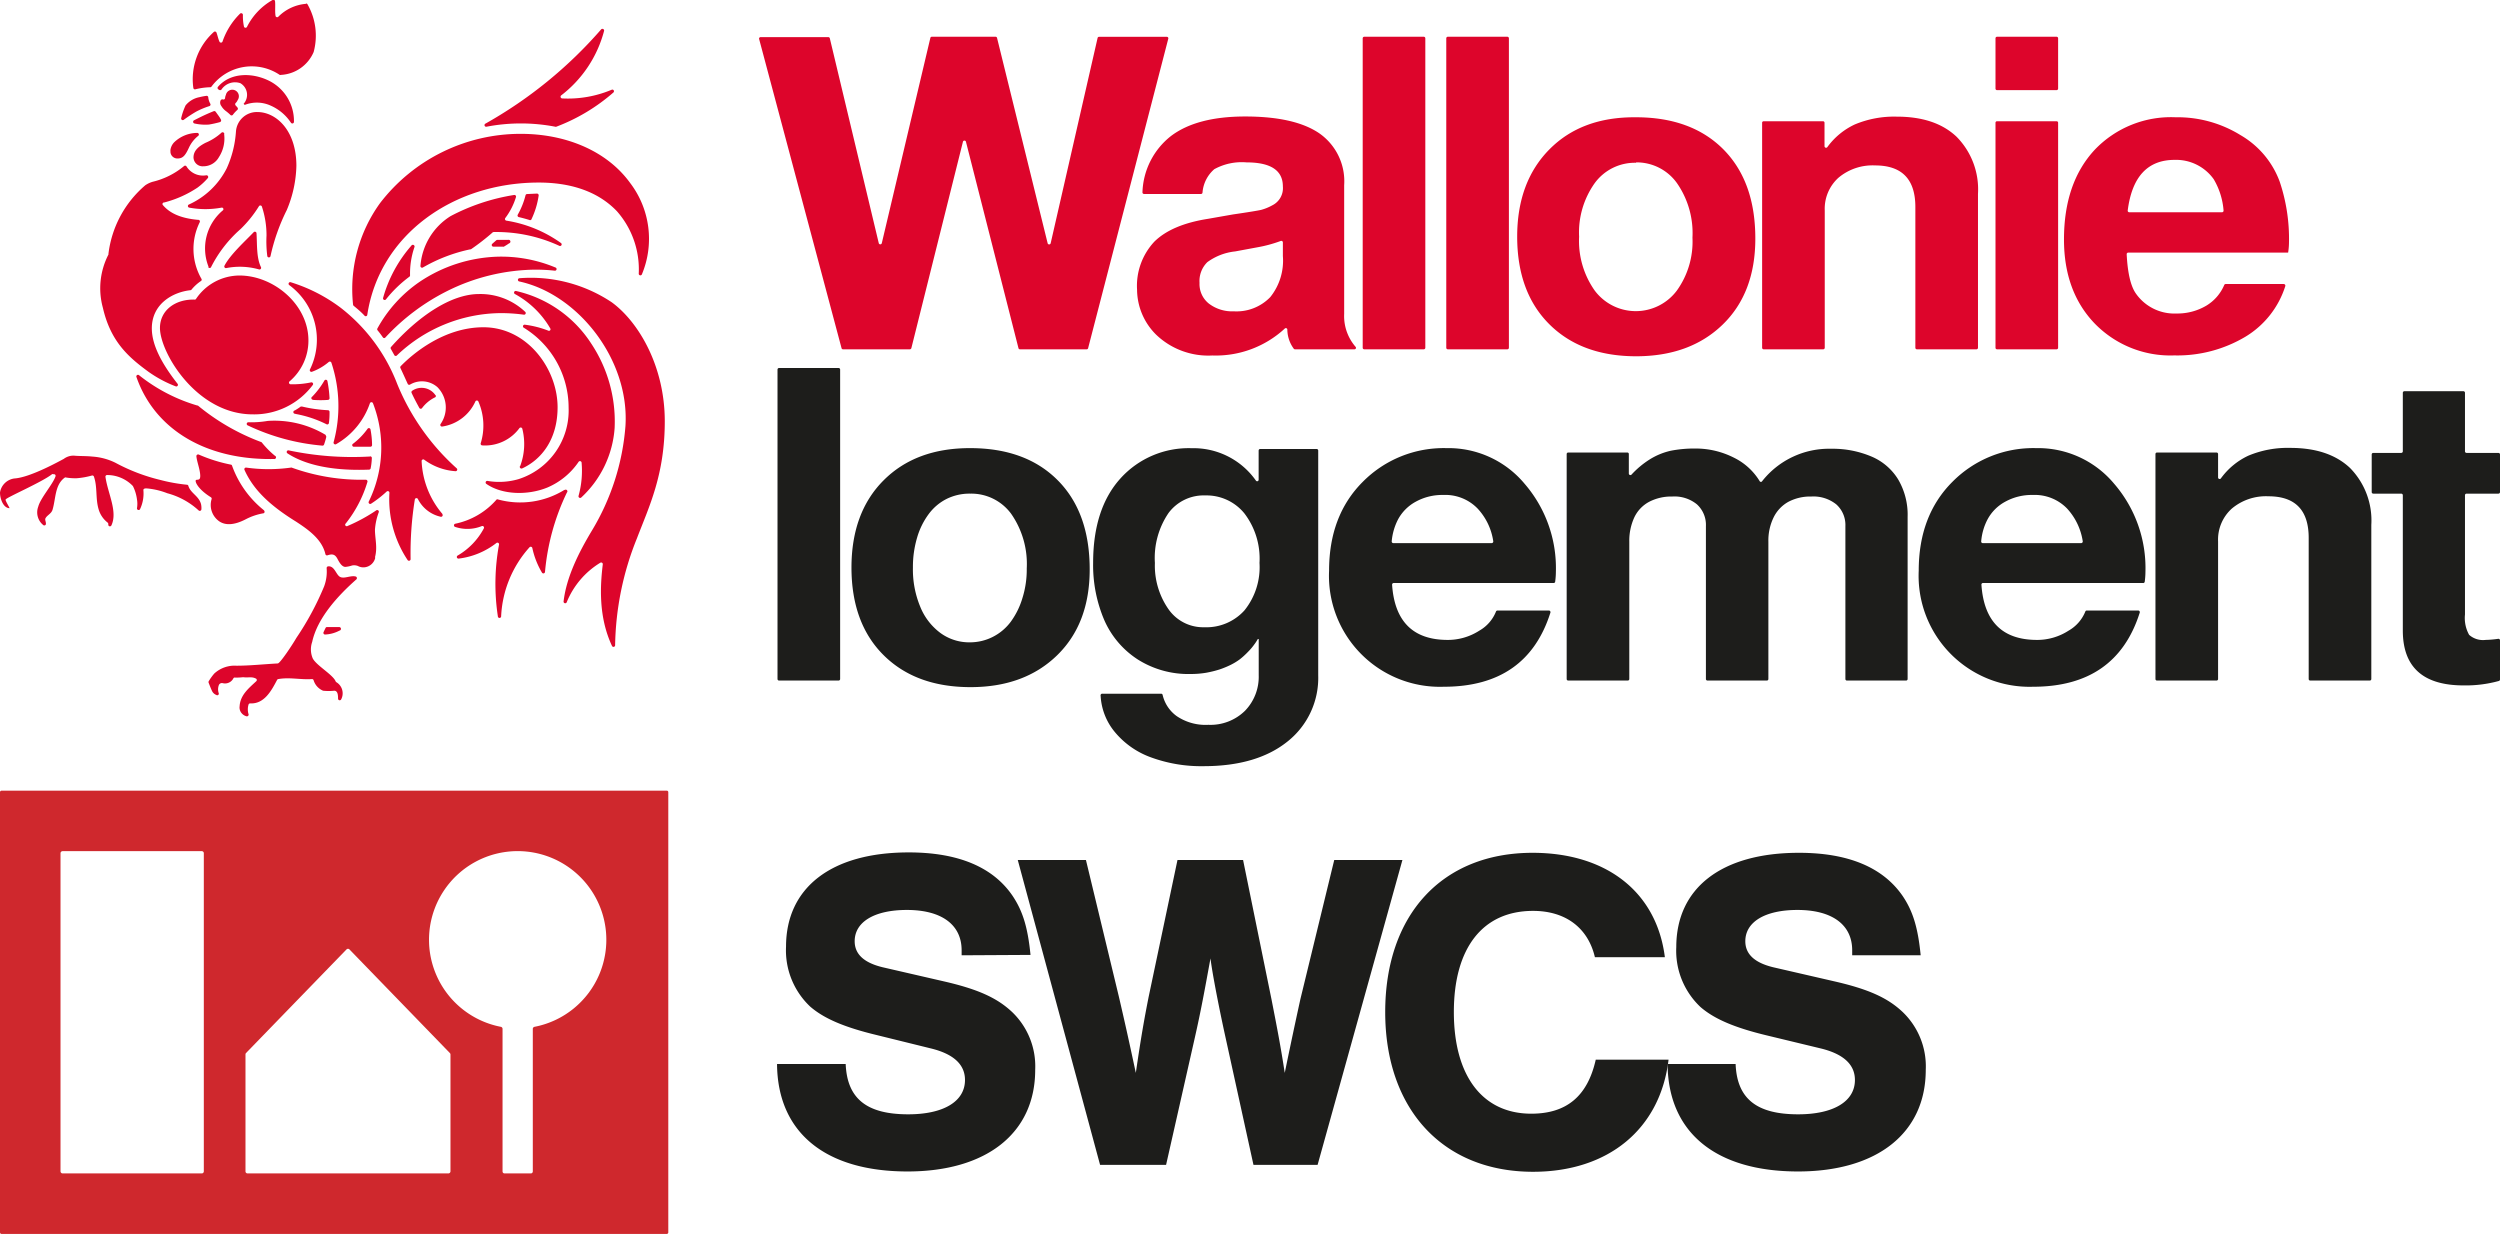 <svg id="Calque_1" data-name="Calque 1" xmlns="http://www.w3.org/2000/svg" viewBox="0 0 319.77 157.83"><defs><style>.cls-1{fill:#1d1d1b}.cls-2{fill:#dd052b}</style></defs><path class="cls-1" d="M123 122.19v-.64c0-3.28-2.57-5.16-7-5.16-4.16 0-6.68 1.53-6.68 4 0 1.64 1.17 2.75 3.58 3.33l7.9 1.82c4.33 1 6.73 2.11 8.61 3.86a9.62 9.62 0 013 7.44c0 8.08-6.2 13-16.33 13-10.54 0-16.63-5-16.69-13.75h8.78c.18 4.45 2.7 6.44 8 6.44 4.51 0 7.26-1.64 7.26-4.39 0-1.94-1.4-3.28-4.21-4l-7.09-1.75c-4.15-1-6.73-2.11-8.49-3.63a9.87 9.87 0 01-3.1-7.67c0-7.56 5.8-12.06 15.69-12.06 6.33 0 10.78 1.87 13.29 5.56 1.29 1.93 1.94 4 2.29 7.55zM140.71 149l-10.53-39h8.72l4.22 17.51c.76 3.28 1.17 5.09 2.16 9.72.65-4.45 1.06-6.79 1.64-9.72l3.69-17.51H159l3.63 17.8c.76 3.87 1.17 6 1.7 9.43.35-1.7 1-4.86 2-9.43l4.33-17.8h8.72l-10.85 39h-8.2l-3.57-16.28c-.88-4-1.7-8.26-1.93-10.13-.77 4.22-1.23 6.73-2 10.13L149.15 149zM204 122.43c-.88-3.75-3.75-5.92-7.91-5.92-6.44 0-10.13 4.74-10.13 12.94s3.69 13 9.9 13c4.51 0 7.2-2.23 8.25-6.91h9.31c-1.05 8.84-7.67 14.34-17.33 14.34-11.53 0-18.91-8-18.91-20.43s7.26-20.37 18.85-20.37c9.43 0 15.87 5 16.92 13.35z"/><path class="cls-1" d="M236.91 122.19v-.64c0-3.28-2.58-5.16-7-5.16-4.15 0-6.67 1.53-6.67 4 0 1.64 1.17 2.75 3.57 3.33l7.9 1.82c4.34 1 6.74 2.11 8.61 3.86a9.63 9.63 0 013 7.44c0 8.08-6.21 13-16.34 13-10.54 0-16.63-5-16.68-13.75h8.7c.17 4.45 2.69 6.44 8 6.44 4.51 0 7.26-1.64 7.26-4.39 0-1.94-1.41-3.28-4.22-4l-7.04-1.7c-4.16-1-6.73-2.11-8.49-3.63a9.87 9.87 0 01-3.1-7.67c0-7.56 5.79-12.06 15.69-12.06 6.32 0 10.77 1.87 13.29 5.56 1.29 1.93 1.93 4 2.28 7.55z"/><path class="cls-2" d="M139 44.68h-8.54a.19.19 0 01-.19-.15l-6.72-26.41a.2.2 0 00-.38 0l-6.6 26.41a.21.21 0 01-.2.15h-8.54a.19.19 0 01-.19-.15L97.1 5a.19.19 0 01.19-.25h8.65a.2.2 0 01.2.15l6.26 26.2a.2.2 0 00.39 0L119 4.85a.19.19 0 01.19-.15h8.15a.19.19 0 01.19.15L134 31.11a.2.2 0 00.39 0l6-26.25a.19.19 0 01.19-.15h8.66a.19.19 0 01.19.25l-10.25 39.57a.19.19 0 01-.18.15zM173.25 44.68h-7.6a.21.21 0 01-.17-.08 4.22 4.22 0 01-.82-2.45.19.19 0 00-.32-.13 13 13 0 01-9.27 3.45 9.64 9.64 0 01-7.22-2.69 8.17 8.17 0 01-2.41-5.71 8.28 8.28 0 012.21-6.16c1.48-1.46 3.76-2.43 6.86-2.92l3.19-.56c2-.29 3.18-.49 3.59-.58a6.3 6.3 0 001.45-.59 2.45 2.45 0 001.35-2.41q0-3.08-4.65-3.08a7.31 7.31 0 00-4.12.87 4.4 4.4 0 00-1.51 3 .19.19 0 01-.19.17h-7.29a.2.2 0 01-.2-.22 9.53 9.53 0 013.62-7.17q3.3-2.52 9.52-2.52c4.22 0 7.39.72 9.49 2.16a7.47 7.47 0 013.17 6.63v16.46a6 6 0 001.45 4.2.19.19 0 01-.13.33zm-9.16-11.93V31a.2.2 0 00-.27-.18 17.18 17.18 0 01-3.09.83l-2.75.51a7.31 7.31 0 00-3.55 1.37 3.38 3.38 0 00-1 2.66 3.18 3.18 0 001.18 2.63 4.89 4.89 0 003.19 1 6 6 0 004.68-1.82 7.44 7.44 0 001.61-5.25zM182.31 4.9v39.58a.2.2 0 01-.2.2h-7.61a.2.2 0 01-.2-.2V4.9a.2.2 0 01.2-.2h7.61a.2.2 0 01.2.2zM193 4.9v39.58a.2.2 0 01-.2.2h-7.61a.2.2 0 01-.2-.2V4.9a.2.2 0 01.2-.2h7.61a.2.2 0 01.2.2zM209.24 15q7.11 0 11.2 4.11c2.72 2.75 4.08 6.54 4.08 11.4q0 6.95-4.17 11t-11.06 4.06q-7 0-11.11-4.09t-4.12-11.2q0-7 4.12-11.17T209.24 15zm0 5.82a6.35 6.35 0 00-5.26 2.6 10.89 10.89 0 00-2 6.86 11 11 0 002 6.89 6.56 6.56 0 0010.5 0 10.72 10.72 0 002-6.77 11.19 11.19 0 00-2-7 6.33 6.33 0 00-5.19-2.63zM225.56 15.51h7.61a.19.19 0 01.2.19v3a.2.2 0 00.36.12 9.08 9.08 0 013.51-2.9 13 13 0 015.37-1c3.29 0 5.83.85 7.65 2.57A9.57 9.57 0 01253 24.8v19.68a.2.2 0 01-.2.2h-7.61a.2.2 0 01-.2-.2v-18c0-3.55-1.71-5.32-5.15-5.32a6.78 6.78 0 00-4.67 1.56 5.34 5.34 0 00-1.77 4.2v17.56a.2.2 0 01-.2.2h-7.61a.2.2 0 01-.2-.2V15.7a.19.19 0 01.17-.19zM263.25 4.9v6.43a.2.2 0 01-.2.2h-7.61a.2.2 0 01-.2-.2V4.9a.2.2 0 01.2-.2h7.61a.2.2 0 01.2.2zm0 10.8v28.78a.2.2 0 01-.2.2h-7.61a.2.2 0 01-.2-.2V15.7a.19.19 0 01.2-.19h7.61a.19.19 0 01.2.19zM292.67 32.31h-20.45a.2.2 0 00-.2.21q.18 3.58 1.16 5a6 6 0 005.21 2.58 7.27 7.27 0 003.81-1 5.66 5.66 0 002.3-2.65.2.2 0 01.18-.12h7.43a.21.21 0 01.2.26 11.65 11.65 0 01-5.07 6.46 17 17 0 01-9.13 2.41 13.5 13.5 0 01-10.19-4.09Q264 37.28 264 30.63q0-7.23 3.92-11.46A13.47 13.47 0 01278.28 15a15.31 15.31 0 018.31 2.29 11.43 11.43 0 015 5.94 22.89 22.89 0 011.19 7.77 8.78 8.78 0 01-.11 1.31zm-20.32-5.16h11.86a.2.2 0 00.2-.23 9.21 9.21 0 00-1.26-4 5.91 5.91 0 00-5-2.47q-5.18 0-6 6.49a.2.2 0 00.2.21zM40 84.21c.46.91 2.58 2.08 2.93 2.94a.25.25 0 00.08.1 1.66 1.66 0 01.63 2.2.21.21 0 01-.4-.1c0-.5-.06-1-.49-1a6.86 6.86 0 01-1.42 0A2.12 2.12 0 0140.11 87a.21.21 0 00-.21-.14c-1.44.1-2.87-.26-4.31 0a.21.21 0 00-.15.11c-.71 1.35-1.63 3.09-3.43 3a.22.22 0 00-.21.12 2.11 2.11 0 000 1.29.22.22 0 01-.27.24 1.22 1.22 0 01-.68-.47 1.11 1.11 0 01-.2-.82c.08-1.41 1.13-2.27 2.11-3.18a.21.21 0 000-.34c-.56-.3-.93-.1-1.67-.19a7.58 7.58 0 01-1 .05.2.2 0 00-.24.1 1.2 1.2 0 01-1.37.61.42.42 0 00-.5.29 1.51 1.51 0 000 1 .2.2 0 01-.31.22 1 1 0 01-.51-.43c-.16-.31-.38-.89-.47-1.12a.22.22 0 010-.19 6.86 6.86 0 01.72-1 3.83 3.83 0 012.83-1c1.72 0 3.56-.2 5.29-.29.29 0 1.86-2.37 2.38-3.27A36.83 36.83 0 0041.46 75a5.42 5.42 0 00.32-2.33.22.22 0 01.19-.23c.83-.08 1 1.07 1.53 1.35s1.34-.22 2-.05a.22.22 0 01.08.37c-2.46 2.17-5 5-5.65 8a2.92 2.92 0 00.07 2.1zm3.32-4h-1.46a.19.19 0 00-.21.1c-.09.17-.18.37-.27.56a.21.21 0 00.2.29 4.29 4.29 0 001.84-.5.21.21 0 00-.07-.45zM25.71 64.47c-.29-1.06-1.35-1.38-1.63-2.36a.2.2 0 00-.18-.11 21.56 21.56 0 01-3.35-.6 23.85 23.85 0 01-5.79-2.21 7.8 7.8 0 00-2.95-.79c-.82-.09-1.76-.05-2.34-.12a2.07 2.07 0 00-1.32.42c-.41.21-4.27 2.38-6.31 2.5A2.14 2.14 0 000 63c0 .81.43 2 1.23 2-.19-.4-.57-1-.51-1.11.14-.28 4.63-2.21 5.93-3.23a.21.21 0 01.2 0h.12a.21.21 0 01.13.27c-.33 1-1.92 2.77-2.21 3.88a2.08 2.08 0 00.67 2.37.21.21 0 00.31-.23c0-.25-.14-.44-.06-.64.2-.41.76-.6.91-1.11.43-1.42.28-3.2 1.58-4.12a.21.21 0 01.16 0 7.06 7.06 0 001.36.09 9.9 9.9 0 001.95-.35.22.22 0 01.24.13c.47 1.34.19 2.78.6 4.18a3.31 3.31 0 001.14 1.7.27.27 0 01.1.27.21.21 0 00.39.12c.85-1.76-.45-4.1-.75-6.22a.21.21 0 01.22-.24A4.56 4.56 0 0117 62.17a5.3 5.3 0 01.52 1.71 3.29 3.29 0 010 1.13.21.21 0 00.38.14 4.7 4.7 0 00.44-2.47c0-.21.3-.22.41-.21a9.4 9.4 0 012.65.62 9.57 9.57 0 014 2.19.21.21 0 00.36-.12 2.29 2.29 0 00-.05-.69zm30-13.9a2.13 2.13 0 00-3-.58.22.22 0 00-.07.25c.3.66.69 1.38 1 1.95a.21.21 0 00.35 0 4.59 4.59 0 011.6-1.34.21.21 0 00.15-.28zm10.79 9.06a.22.22 0 00.28.29c2.48-1.14 4.54-3.72 4.54-7.83 0-4.88-3.85-10.23-9.48-10.23-5.07 0-9.07 3.41-10.61 5a.22.22 0 000 .24c.29.61.63 1.37.92 2a.21.21 0 00.3.09 3 3 0 013.5.33 3.69 3.69 0 01.4 4.72.21.21 0 00.2.32 5.54 5.54 0 004.25-3.2.21.21 0 01.39 0 7.71 7.71 0 01.3 5.33.21.21 0 00.19.28 5.46 5.46 0 004.76-2.21.21.21 0 01.37.09 8 8 0 01-.28 4.78zm.5-19.38a.21.21 0 00.18-.36 8.33 8.33 0 00-5.91-2.28c-3.64 0-7.83 2.91-11.27 6.79a.21.21 0 000 .24l.45.81a.21.21 0 00.33 0A19.44 19.44 0 0164 40.05a21.81 21.81 0 013 .2zm1.43-5.76a22.66 22.66 0 012.5.13.21.21 0 00.1-.41 18 18 0 00-7.33-1.38 18.93 18.93 0 00-10 3.2A17.3 17.3 0 0048.28 42a.21.21 0 000 .23c.18.22.36.45.53.69l.17.24a.2.2 0 00.32 0 27.68 27.68 0 017.91-5.94 25.8 25.8 0 0111.19-2.73zM65 30.68h-1.39a.25.25 0 00-.14.06l-.5.44a.21.21 0 00.14.37h1.23a.15.15 0 00.11 0c.22-.13.45-.27.66-.42a.21.21 0 00-.11-.45zM68 28a10.43 10.43 0 00.9-3 .22.22 0 00-.22-.24l-1.27.06a.21.21 0 00-.19.16 9.92 9.92 0 01-1 2.49.21.21 0 00.14.3c.45.1.9.23 1.34.36A.2.2 0 0068 28zm-15.39 3.43A17.13 17.13 0 0049 38.11a.21.21 0 00.37.18 15.94 15.94 0 013-2.9.21.21 0 00.08-.17 10.4 10.4 0 01.55-3.58.21.21 0 00-.39-.21zm9.61-15.22a23.28 23.28 0 018.81 0 .17.17 0 00.12 0 24 24 0 007.32-4.39.21.21 0 00-.21-.35 14.46 14.46 0 01-6.36 1.12.22.22 0 01-.13-.38 15.29 15.29 0 005.5-8.27.22.22 0 00-.37-.19 55.93 55.93 0 01-14.82 12.07.21.21 0 00.14.39zm6.69 7.14c3.84 0 7.45 1 10 3.67A11.23 11.23 0 0181.7 35a.21.21 0 00.4.1 11.79 11.79 0 00-1.48-11.67c-3-4.16-8.29-6.31-14-6.31a22.66 22.66 0 00-18 8.85 18.78 18.78 0 00-3.46 13 .27.27 0 00.07.14c.49.4 1 .83 1.4 1.27a.2.2 0 00.35-.12C48.54 30 58 23.35 68.91 23.35zM32.32 53A9.35 9.35 0 0040 49.25a.21.21 0 00-.21-.34 11.24 11.24 0 01-2.62.24.21.21 0 01-.12-.38 6.84 6.84 0 002.4-5.23c0-4.58-4.44-8.3-8.83-8.3a6.73 6.73 0 00-5.55 3 .18.18 0 01-.17.08c-2.48-.07-4.44 1.37-4.44 3.63C20.47 45.13 25.17 53 32.32 53zm7.74-1.85a12.21 12.21 0 001.89 0 .21.21 0 00.2-.22 14.92 14.92 0 00-.27-2.18.21.21 0 00-.39-.07 10.44 10.44 0 01-1.56 2.06.21.21 0 00.13.39zm7.28 7.24a39.37 39.37 0 01-10.4-.78.21.21 0 00-.17.38c2.94 1.92 7.2 2.21 10.44 2.08a.21.21 0 00.2-.17 8 8 0 00.15-1.29.21.21 0 00-.22-.24zm-9.57-5.45a14.66 14.66 0 014 1.33.21.21 0 00.3-.16 9.49 9.49 0 00.08-1.43.21.21 0 00-.2-.21 17.88 17.88 0 01-3.31-.47h-.17a7.29 7.29 0 01-.77.5.21.21 0 00.07.42zm-6.11 1.46a27.79 27.79 0 009.57 2.6.21.21 0 00.22-.14c.11-.32.21-.64.29-1l-.1-.24a12.72 12.72 0 00-7.41-1.78 12.32 12.32 0 01-2.47.17.21.21 0 00-.1.39zm13.56 2.74h2.18a.21.21 0 00.19-.21 11 11 0 00-.2-2 .21.21 0 00-.38-.08 9 9 0 01-1.91 1.95.21.21 0 00.12.34zm-10.06 1.15a11.4 11.4 0 01-1.67-1.69.15.15 0 00-.09-.06 28.06 28.06 0 01-8.09-4.67h-.07a21.84 21.84 0 01-7.47-3.89.21.21 0 00-.32.24c2.37 6.8 9 10.65 17.58 10.49a.22.22 0 00.13-.42zm-1.37 7a12.85 12.85 0 01-4.11-5.73.18.18 0 00-.15-.13 19.81 19.81 0 01-4.11-1.29.22.22 0 00-.3.21c.06.68.4 1.49.48 2.29s-.21.69-.49.74.09 1.12 1.86 2.22a.21.21 0 01.1.23 2.55 2.55 0 001 2.87c.78.51 1.88.49 3.38-.29a7.69 7.69 0 012.27-.76.2.2 0 00.07-.32zm14.17 6c.35-1.26 0-2.41 0-3.55a8 8 0 01.49-2.23.21.21 0 00-.31-.24 21.47 21.47 0 01-3.67 2 .2.2 0 01-.24-.32A15.84 15.84 0 0047 61.63a.22.22 0 00-.21-.27 26.24 26.24 0 01-9.48-1.55.18.18 0 00-.1 0 20.62 20.62 0 01-5.71 0 .21.21 0 00-.23.29c1.13 2.53 3.23 4.54 6.58 6.61 1.53 1 3.33 2.24 3.77 4.16a.21.21 0 00.27.16c.69-.24 1-.08 1.29.48s.6 1 1 1a3.7 3.7 0 00.85-.18 1.36 1.36 0 01.74.06 1.49 1.49 0 00.78.18A1.57 1.57 0 0048 71.33zm8.63-5.55A11.17 11.17 0 0153.93 59a.21.21 0 01.33-.2 7.57 7.57 0 004 1.47.21.21 0 00.15-.37 29.48 29.48 0 01-7.6-10.78 22.53 22.53 0 00-7.24-9.76 20.9 20.9 0 00-6.38-3.26.21.21 0 00-.19.37 8.65 8.65 0 012.65 10.78.21.21 0 00.26.3 7 7 0 002.14-1.25.21.21 0 01.34.1 17.65 17.65 0 01.28 10.17.22.22 0 00.31.25 9.6 9.6 0 004.33-5.23.21.21 0 01.4 0 15.68 15.68 0 01-.55 12.58.21.21 0 00.3.26 14.57 14.57 0 002-1.56.21.21 0 01.35.17 14 14 0 002.33 8.6.21.21 0 00.38-.12 43 43 0 01.54-7.63.21.21 0 01.39-.07 4.31 4.31 0 002.89 2.27.21.21 0 00.25-.31zm15.62-3.09a10.74 10.74 0 01-8.49 1.24.21.21 0 00-.2 0 9.57 9.57 0 01-5.29 3.1.21.21 0 000 .41 4.91 4.91 0 003.4-.11.21.21 0 01.26.29 8.8 8.8 0 01-3.37 3.49.21.21 0 00.14.38 9.76 9.76 0 004.84-2 .21.21 0 01.33.21 27.66 27.66 0 00-.15 9.17.21.21 0 00.42 0A14.17 14.17 0 0167.73 70a.21.21 0 01.36.1 10.45 10.45 0 001.23 3.14.21.21 0 00.39-.08A29.34 29.34 0 0172.51 63a.21.21 0 00-.3-.31zm6.41-8a18 18 0 00-3-10.71A15.52 15.52 0 0066 37.22a.21.21 0 00-.14.39A11.69 11.69 0 0170.38 42a.2.2 0 01-.26.29 12.54 12.54 0 00-3-.76.21.21 0 00-.14.38 12 12 0 015.75 10.25 9.21 9.21 0 01-6.39 9.12 8.83 8.83 0 01-4 .23.21.21 0 00-.15.37c2 1.41 5.27 1.52 7.82.48a9.17 9.17 0 004-3.29.21.21 0 01.38.09 12 12 0 01-.39 4.27.21.21 0 00.34.21 13.38 13.38 0 004.28-8.95zM72.5 77a.21.21 0 01-.41-.1c.37-3.1 1.92-6.2 3.6-9A30.38 30.38 0 0080 54.5c.55-8.5-6.08-16.89-13.59-18.5a.21.21 0 010-.41 18.64 18.64 0 0111.83 3.07c3.43 2.5 6.79 8.16 6.79 15.22 0 6.86-2 10.89-3.57 15a37.94 37.94 0 00-2.78 13.65.21.21 0 01-.4.09c-1.75-3.73-1.51-7.71-1.18-10.43a.21.21 0 00-.32-.21A10.56 10.56 0 0072.5 77zM26.63 34.14a.2.2 0 00.38 0 16.13 16.13 0 013.76-4.84 15.06 15.06 0 002.35-2.92.21.21 0 01.38.05 11.7 11.7 0 01.59 3.7 14.82 14.82 0 00.1 2.63.21.21 0 00.41 0 25.07 25.07 0 012.08-5.89 15.37 15.37 0 001.23-5.66c0-4.54-2.59-6.88-5-6.88a2.68 2.68 0 00-2.73 2.51A13.54 13.54 0 0129 21.53a10.08 10.08 0 01-4.84 4.63.21.21 0 00.05.4 11.37 11.37 0 004.12 0 .2.2 0 01.16.36 6.35 6.35 0 00-1.81 7.21zm5.82-4.44c-1.07 1.12-3 2.86-3.74 4.29a.21.21 0 00.23.3 9 9 0 014.19.17.21.21 0 00.25-.29c-.59-1.22-.48-2.87-.57-4.34a.21.21 0 00-.36-.13zm39.31 1.39a16.42 16.42 0 00-7-2.87.21.21 0 01-.13-.33A8.59 8.59 0 0066 25.2a.21.21 0 00-.24-.26 26.08 26.08 0 00-8.12 2.7A8.24 8.24 0 0053.78 34a.21.21 0 00.32.21 20.49 20.49 0 016.06-2.32h.07A28.88 28.88 0 0063 29.74a.16.16 0 01.13-.06 19.17 19.17 0 018.45 1.78.21.21 0 00.18-.37zm-46.95-15.7a.22.22 0 00.05.4 6.24 6.24 0 001.88.14 13.56 13.56 0 001.39-.31.23.23 0 00.14-.3 3.61 3.61 0 00-.29-.48l-.39-.54a.22.22 0 00-.25-.08c-.58.23-1.16.49-1.71.76zm-3 3.88a.88.88 0 00.92 1c.69 0 1-.44 1.44-1.39a4.17 4.17 0 011.18-1.5.21.21 0 00-.14-.38 4.3 4.3 0 00-2.93 1.2 1.75 1.75 0 00-.49 1.07zm6.88-2.11a.22.22 0 00-.39-.16 7.12 7.12 0 01-2 1.26c-.88.45-1.55 1-1.55 1.88A1.17 1.17 0 0026 21.27a2.27 2.27 0 002-1.17 4.38 4.38 0 00.67-2.94zm1.46-3.67a.22.22 0 010-.32 1.1 1.1 0 00.25-.37.84.84 0 10-1.51-.65 1.12 1.12 0 00-.1.39.2.2 0 01-.26.18.26.26 0 00-.31.12.7.7 0 00.09.72 2.19 2.19 0 00.56.63 5.76 5.76 0 01.59.5.21.21 0 00.32 0 4 4 0 01.59-.64.22.22 0 000-.3 1.7 1.7 0 00-.24-.26zm9-13a5.63 5.63 0 00-3.55 1.65.21.21 0 01-.36-.14c-.09-.57 0-1.31-.06-1.83a.21.21 0 00-.32-.17 8.17 8.17 0 00-3.26 3.42.21.21 0 01-.39 0 6.41 6.41 0 01-.14-1.53.22.22 0 00-.36-.15 9.18 9.18 0 00-2.25 3.58.21.21 0 01-.39 0c-.17-.36-.25-.82-.38-1.15a.21.21 0 00-.33-.09 8.12 8.12 0 00-2.63 7.17.21.21 0 00.23.18 8.77 8.77 0 011.89-.27.22.22 0 00.2-.08 6.41 6.41 0 018.73-1.5.17.17 0 00.14 0 4.82 4.82 0 004.2-2.93 8.06 8.06 0 00-.8-6.12.21.21 0 00-.2-.08zM25.33 28.12c-2.38-.21-3.69-.94-4.49-1.88a.2.2 0 01.16-.34 14 14 0 004.26-1.9 8.06 8.06 0 001.32-1.22.22.22 0 00-.19-.36 2.47 2.47 0 01-2.52-1.11.21.21 0 00-.34-.06 9.81 9.81 0 01-4 2 3.32 3.32 0 00-.95.45 13.68 13.68 0 00-4.71 8.78.24.24 0 010 .08 9.4 9.4 0 00-.71 6.81c1 4.37 3.33 6.35 5.84 8.19a15.67 15.67 0 003.48 1.86.21.21 0 00.24-.32c-2-2.55-3.3-4.94-3.3-7.1 0-3.18 2.75-4.65 4.94-4.88a.19.19 0 00.14-.08 5.59 5.59 0 011.21-1.1.2.2 0 00.06-.27 7.68 7.68 0 01-.22-7.25.21.21 0 00-.22-.3zm-.24-13.84a9.89 9.89 0 011.7-.71.21.21 0 00.11-.3 2 2 0 01-.26-.82.21.21 0 00-.25-.19 8.44 8.44 0 00-.88.17 3 3 0 00-1.77 1.05 8.23 8.23 0 00-.56 1.61.21.21 0 00.33.23 17.23 17.23 0 011.58-1.04zm2.85-2.84l.1.06a.22.22 0 00.29-.05 2.09 2.09 0 012.41-.81 1.72 1.72 0 01.42 2.64l.14.14a4.25 4.25 0 013.3.08 6 6 0 012.61 2.19.21.21 0 00.39-.12 5.75 5.75 0 00-3.11-5.2c-2.13-1.09-5-1.16-6.62.75a.22.22 0 00.07.32z"/><path d="M85.28 101.13H.2a.2.2 0 00-.2.2v56.3a.2.2 0 00.2.2h85.08a.2.2 0 00.2-.2v-56.3a.2.2 0 00-.2-.2zm-59.21 25.05v23.64a.26.26 0 01-.26.27H8a.27.27 0 01-.26-.27v-40.68a.27.27 0 01.26-.27h17.81a.26.26 0 01.26.27zm31.55 23.64a.27.27 0 01-.27.27H31.66a.26.26 0 01-.26-.27v-14.94a.26.26 0 01.07-.19l12.85-13.25a.26.26 0 01.38 0l12.84 13.25a.27.27 0 01.08.19zm10.74-18.48a.27.27 0 00-.21.26v18.24a.25.25 0 01-.25.25h-3.37a.25.25 0 01-.25-.25V131.6a.27.27 0 00-.21-.26 11.34 11.34 0 114.29 0z" fill="#cf282d"/><path class="cls-1" d="M107.46 47.27v39.59a.2.2 0 01-.2.19h-7.61a.2.2 0 01-.2-.19V47.27a.2.2 0 01.2-.2h7.61a.2.2 0 01.2.2zM124.09 57.32q7.11 0 11.2 4.11t4.09 11.4q0 6.94-4.18 11t-11.06 4.06q-7 0-11.11-4.08t-4.12-11.2q0-7.06 4.12-11.18t11.06-4.11zm0 5.82a6.6 6.6 0 00-3 .67 6.48 6.48 0 00-2.3 1.94 9.46 9.46 0 00-1.48 3 13.1 13.1 0 00-.54 3.84 12.42 12.42 0 00.93 5 7.8 7.8 0 002.57 3.36 6.23 6.23 0 003.78 1.21 6.43 6.43 0 002.94-.7 6.53 6.53 0 002.3-1.94 9.89 9.89 0 001.48-3 12.18 12.18 0 00.56-3.81 11.22 11.22 0 00-2-7 6.33 6.33 0 00-5.19-2.57zM198.71 74.57h-20.45a.21.21 0 00-.2.22q.48 7 7 7.06a7.44 7.44 0 004.15-1.18 4.9 4.9 0 002.14-2.45.21.21 0 01.18-.13h6.59a.21.21 0 01.19.27q-3 9.48-13.64 9.48A14.19 14.19 0 01170 73q0-7.06 4.31-11.37a14.55 14.55 0 0110.7-4.31 12.68 12.68 0 0110 4.56 16.49 16.49 0 014 11.23 9.86 9.86 0 01-.09 1.28.19.19 0 01-.21.18zM184.6 63.31a7 7 0 00-3.53.87 5.61 5.61 0 00-2.24 2.24 7.51 7.51 0 00-.82 2.83.21.21 0 00.2.22h12.59a.21.21 0 00.2-.24 7.79 7.79 0 00-2-4.18 5.74 5.74 0 00-4.4-1.74zM200.59 57.88h7.56a.19.19 0 01.19.2v2.49a.2.2 0 00.35.13 11.49 11.49 0 012.31-1.93 8.67 8.67 0 012.72-1.12 15.71 15.71 0 013.08-.28 10.81 10.81 0 015 1.18 7.94 7.94 0 013.28 3 .18.18 0 00.31 0 10.9 10.9 0 018.85-4.15 12.72 12.72 0 015.15 1 7.35 7.35 0 013.41 2.94 8.93 8.93 0 011.2 4.77v20.75a.2.2 0 01-.2.19h-7.56a.2.2 0 01-.2-.19V67.29a3.53 3.53 0 00-1.17-2.78 4.67 4.67 0 00-3.19-1 6 6 0 00-2.92.67 4.57 4.57 0 00-1.9 2 6.73 6.73 0 00-.67 3.11v17.57a.2.2 0 01-.2.19h-7.59a.2.2 0 01-.2-.19V67.29a3.55 3.55 0 00-1.15-2.78 4.54 4.54 0 00-3.16-1 6.13 6.13 0 00-2.94.67 4.38 4.38 0 00-1.91 2 7.13 7.13 0 00-.64 3.11v17.57a.2.2 0 01-.2.19h-7.61a.2.2 0 01-.2-.19V58.08a.2.2 0 01.2-.2zM274.08 74.57h-20.44a.2.2 0 00-.2.22q.48 7 7 7.06a7.39 7.39 0 004.14-1.18 4.93 4.93 0 002.15-2.45.19.19 0 01.18-.13h6.58a.21.21 0 01.2.27q-3 9.48-13.64 9.48A14.19 14.19 0 01245.42 73q0-7.06 4.31-11.37a14.53 14.53 0 0110.69-4.31 12.67 12.67 0 0110 4.56 16.5 16.5 0 014 11.23 9.86 9.86 0 01-.09 1.28.2.2 0 01-.25.18zM260 63.31a7 7 0 00-3.53.87 5.55 5.55 0 00-2.24 2.24 7.33 7.33 0 00-.82 2.83.2.2 0 00.2.22h12.59a.21.21 0 00.2-.24 7.94 7.94 0 00-2-4.18 5.75 5.75 0 00-4.4-1.74zM275.9 57.88h7.61a.2.2 0 01.2.2v3a.2.2 0 00.36.11 9.12 9.12 0 013.5-2.9 13 13 0 015.38-1q4.92 0 7.64 2.57a9.57 9.57 0 012.72 7.28v19.72a.2.2 0 01-.2.19h-7.61a.2.2 0 01-.2-.19V68.8q0-5.32-5.15-5.32a6.78 6.78 0 00-4.68 1.57 5.34 5.34 0 00-1.76 4.2v17.61a.2.2 0 01-.2.19h-7.61a.2.2 0 01-.2-.19V58.08a.2.2 0 01.2-.2zM319.77 58.13v4.81a.2.2 0 01-.2.2h-4.08a.2.2 0 00-.2.2V78.6a4.43 4.43 0 00.53 2.6 2.67 2.67 0 002.1.65 12.91 12.91 0 001.62-.14.2.2 0 01.23.19v5a.2.2 0 01-.14.2 15.91 15.91 0 01-4.51.57q-7.77 0-7.78-7V63.34a.2.2 0 00-.2-.2h-3.58a.2.2 0 01-.2-.2v-4.81a.2.2 0 01.2-.2h3.58a.2.2 0 00.2-.19v-7.5a.2.2 0 01.2-.2h7.55a.2.2 0 01.2.2v7.5a.2.2 0 00.2.19h4.08a.2.2 0 01.2.2zM141 88.73h7.53a.19.19 0 01.18.16 4.63 4.63 0 001.79 2.7 6.57 6.57 0 004.06 1.12 6.3 6.3 0 004.68-1.79 6.24 6.24 0 001.76-4.54v-4.65h-.11c-.11.19-.22.37-.34.54s-.26.36-.44.58-.42.47-.68.73a9.14 9.14 0 01-.86.76 7.92 7.92 0 01-1.15.7 12.23 12.23 0 01-1.43.59 14.28 14.28 0 01-1.71.42 11.78 11.78 0 01-2 .16 12.09 12.09 0 01-6.72-1.84 11.46 11.46 0 01-4.29-5 17.87 17.87 0 01-1.45-7.37q0-6.94 3.5-10.81a11.74 11.74 0 019.1-3.86 9.75 9.75 0 018.22 4.14.19.19 0 00.35-.11v-3.73a.2.2 0 01.2-.2h7.22a.2.2 0 01.2.2v28.75a10.38 10.38 0 01-3.92 8.46Q160.76 98 153.94 98a18.64 18.64 0 01-6.7-1.12 10.72 10.72 0 01-4.67-3.28 7.88 7.88 0 01-1.79-4.6.21.21 0 01.22-.27zm13.17-25.36a5.6 5.6 0 00-4.7 2.24 10.2 10.2 0 00-1.75 6.39 9.74 9.74 0 001.71 5.88 5.41 5.41 0 004.62 2.35 6.56 6.56 0 005.12-2.15A8.8 8.8 0 00161.1 72a9.52 9.52 0 00-1.93-6.33 6.24 6.24 0 00-5.01-2.3z"/></svg>
